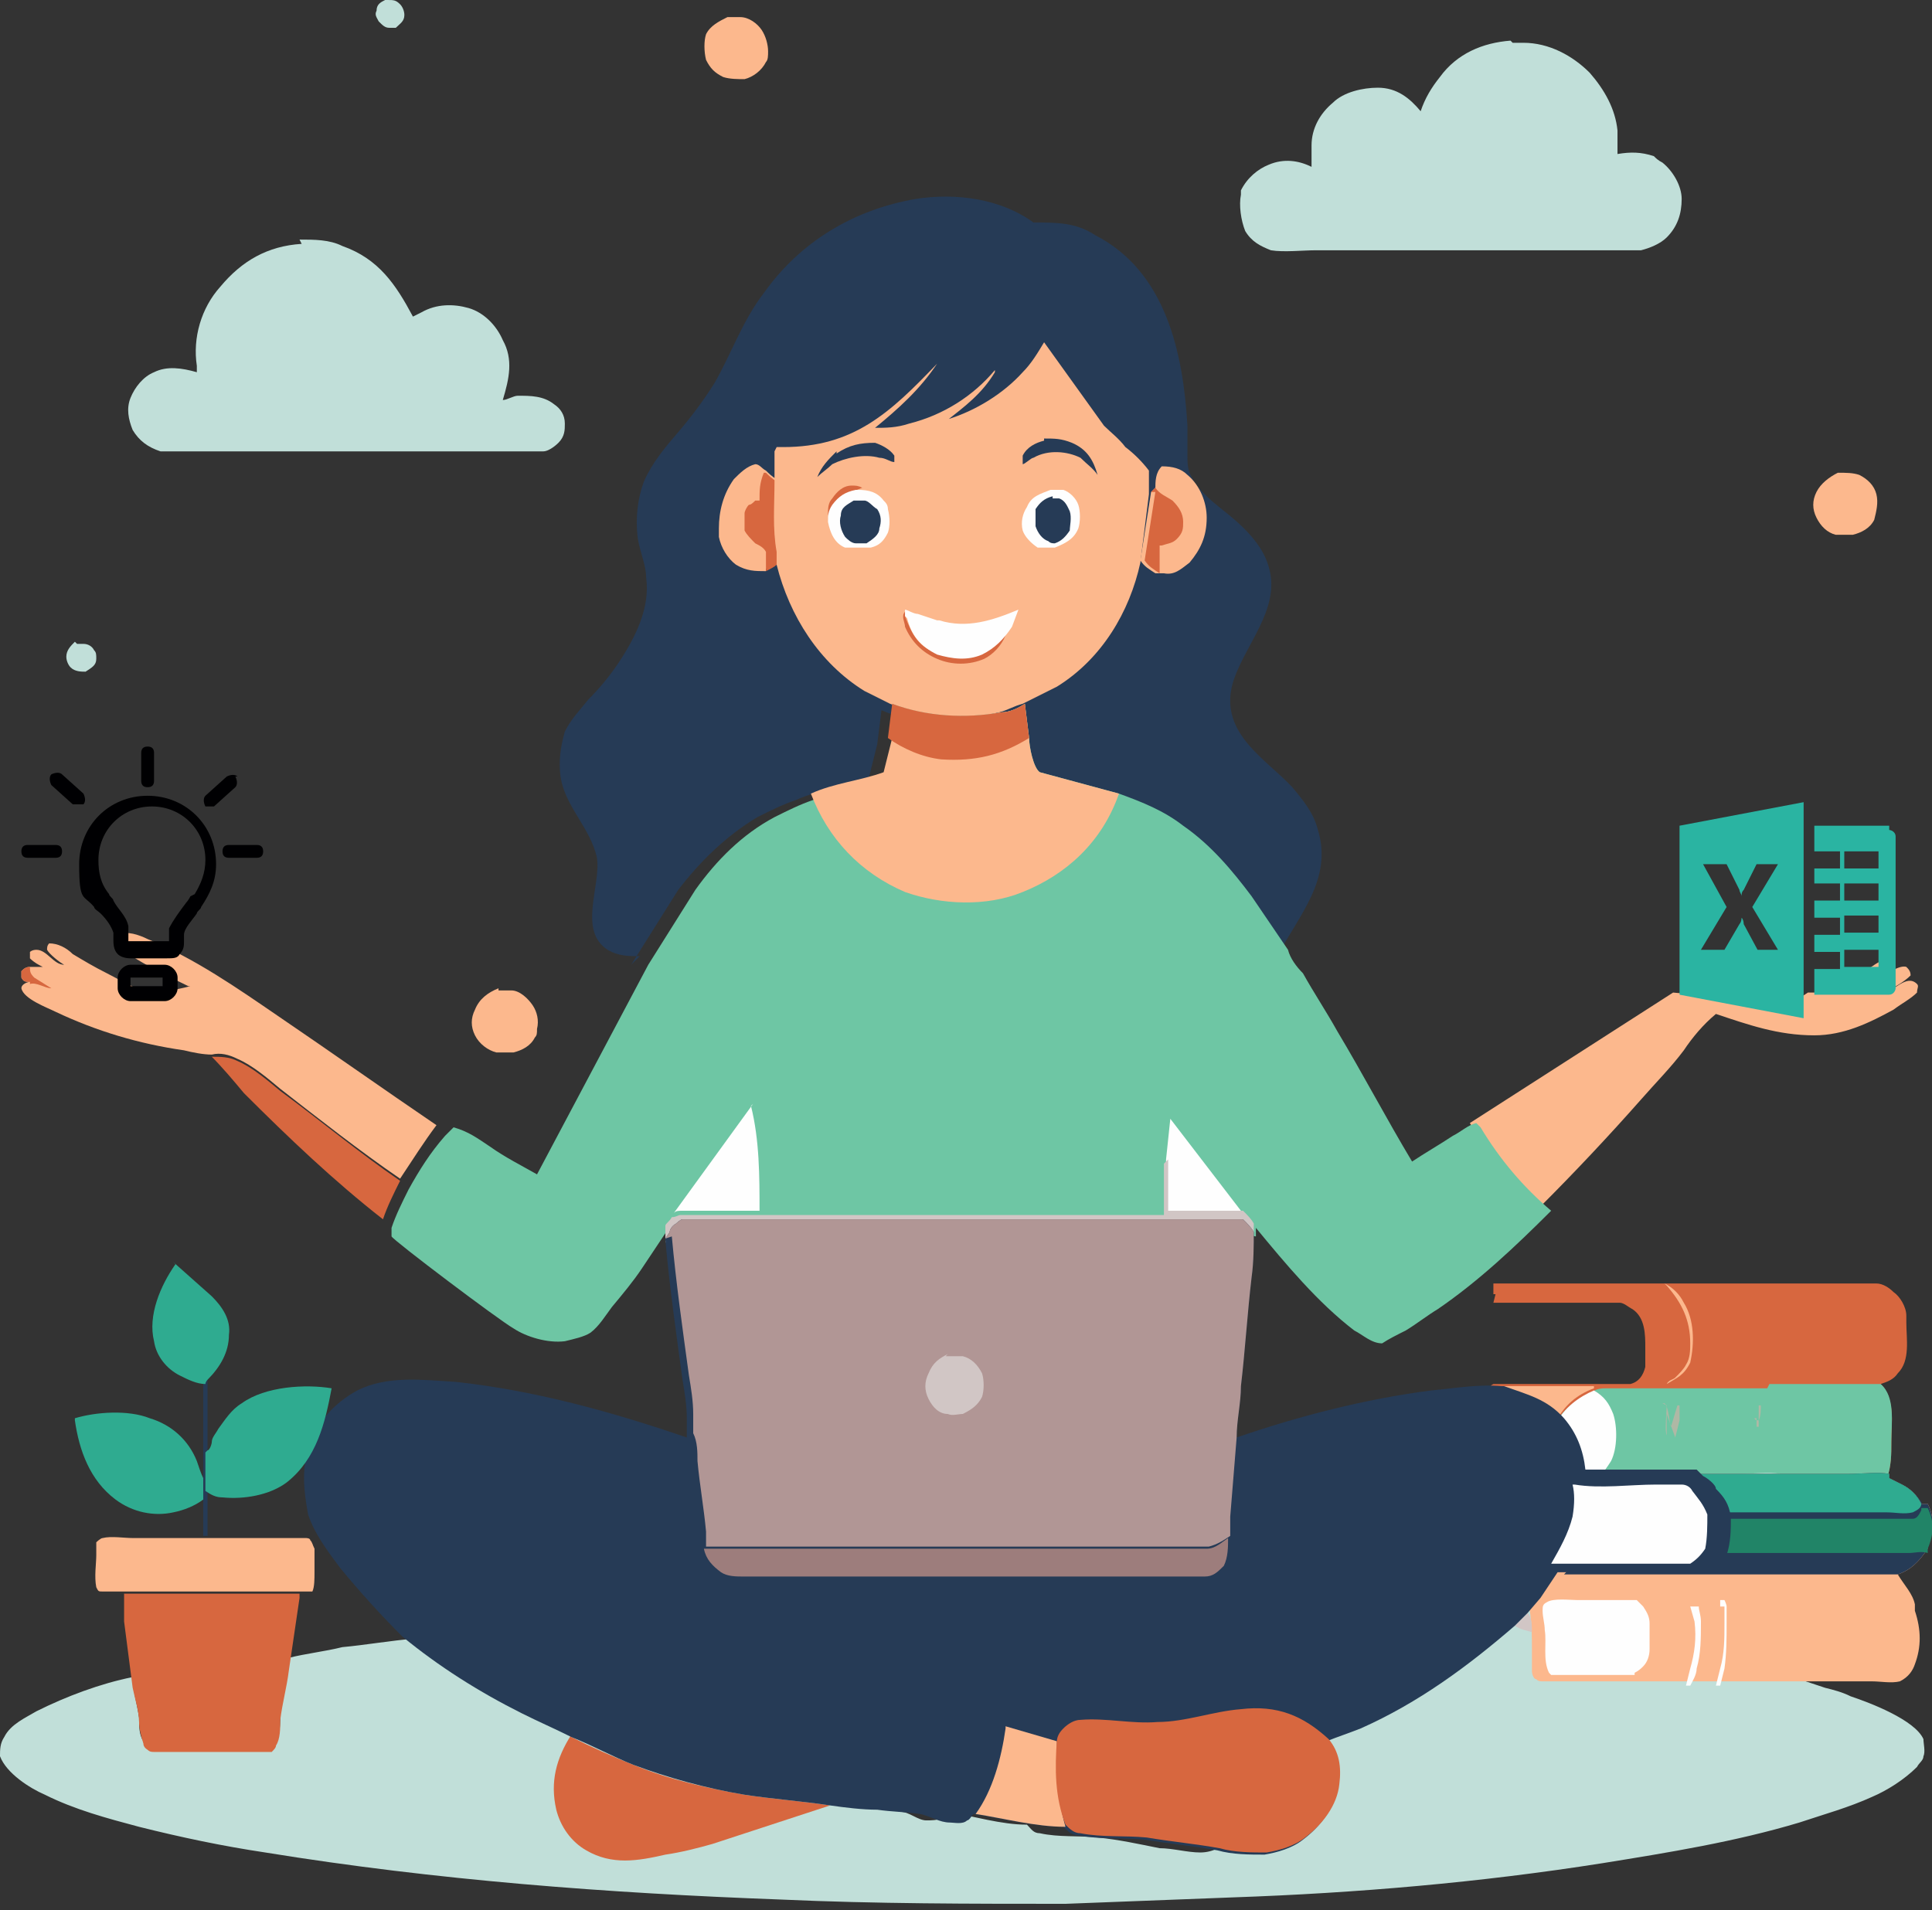 <?xml version="1.0" encoding="UTF-8"?><svg id="a" xmlns="http://www.w3.org/2000/svg" viewBox="0 0 90.3 89.3"><rect x="0" y="0" width="90.3" height="89.3" fill="#333333" stroke="none"/><defs><style>.b{fill:#fefefe;}.b,.c,.d,.e,.f,.g,.h,.i,.j,.k,.l,.m,.n,.o{stroke-width:0px;}.c{fill:#000002;}.d{fill:#d1c6c5;}.e{fill:#6ec6a4;}.f{fill:#2ab4a2;}.g{fill:#c1dfd9;}.h{fill:#2fab90;}.i{fill:#218467;}.j{fill:#afb8a5;}.k{fill:#fcb88d;}.l{fill:#d7673f;}.m{fill:#b19695;}.n{fill:#9d7d7c;}.o{fill:#263b56;}</style></defs><path class="o" d="M88.2,69.2c.7.2,1.2.4,1.6,1l.2.4c0,0-.2,0-.3,0-.2-.4-.6-.7-.9-.9-.2-.1-.4-.2-.6-.3h0Z"/><path class="g" d="M18.1,0h0c.3,0,.4,0,.6.2.1.1.2.3.2.5,0,.3-.2.4-.4.6,0,0-.2,0-.3,0-.2,0-.3-.1-.5-.3-.1-.2-.2-.3-.1-.5,0-.3.2-.4.4-.5Z"/><path class="g" d="M3.6,30.1h.3c.2,0,.4.1.5.3.1.1.1.2.1.4,0,.3-.2.4-.5.6-.2,0-.5,0-.7-.2-.1-.1-.2-.3-.2-.5,0-.3.2-.5.4-.7Z"/><path class="k" d="M85.9,22.1c.4,0,.7,0,1,.1.4.2.7.5.8.9.1.4,0,.8-.1,1.2-.2.4-.6.6-1,.7-.3,0-.5,0-.8,0-.4-.1-.7-.4-.9-.8-.2-.4-.2-.8,0-1.2.2-.4.6-.7,1-.9Z"/><path class="k" d="M34,.8c.2,0,.4,0,.6,0,.4,0,.8.3,1,.6.2.3.3.7.3,1h0c0,.2,0,.4-.1.5-.2.4-.6.7-1,.8-.3,0-.7,0-1-.1-.4-.2-.6-.4-.8-.8-.1-.4-.1-.9,0-1.2.2-.4.6-.6,1-.8Z"/><path class="k" d="M23.3,46.3c.2,0,.4,0,.6,0,.4,0,.8.4,1,.7.2.3.3.7.2,1.1h0c0,.2,0,.3-.1.4-.2.4-.6.6-1,.7-.3,0-.5,0-.8,0-.4-.1-.8-.4-1-.8-.2-.4-.2-.8,0-1.2.2-.5.6-.8,1.1-1Z"/><path class="l" d="M9.9,49.4c.4,0,.8,0,1.2.2.7.3,1.4.9,2,1.4,1.9,1.4,3.7,2.9,5.6,4.2-.3.6-.6,1.2-.8,1.8-2.3-1.8-4.4-3.8-6.5-5.9-.5-.6-1-1.2-1.6-1.8Z"/><path class="k" d="M8.8,46.1c-.6-.3-3.2-1.5-3.4-2.1,0-.2,0-.3.2-.3.3-.2.9,0,1.3.2,2.2.9,4.2,2.3,6.1,3.6,2.5,1.7,4.9,3.4,7.4,5.1-.6.8-1.1,1.6-1.7,2.5-1.9-1.3-3.8-2.8-5.6-4.2-.6-.5-1.3-1.1-2-1.4-.4-.2-.8-.3-1.2-.2-.4,0-.9-.1-1.3-.2-2.1-.3-4.1-.9-6-1.8-.4-.2-1.5-.6-1.6-1.1,0-.2.3-.3.4-.3-.2,0-.3,0-.4-.2,0-.1,0-.2,0-.3.1-.1.2-.2.4-.2.2,0,.3,0,.6,0-.2-.1-.4-.2-.6-.4,0-.1,0-.2,0-.3,0,0,.1-.1.3-.1.5,0,.8.7,1.3.7-.2-.1-.7-.5-.8-.7,0-.1,0-.2.1-.3.4,0,.8.2,1.1.5.5.3,1,.6,1.6.9.4.2.9.5,1.4.7.8.3,1.7.1,2.5-.1Z"/><path class="l" d="M1.4,45.9c-.2,0-.3,0-.4-.2,0-.1,0-.2,0-.3.1-.1.2-.2.4-.2,0,.2,0,.3.2.5l.8.5c-.3,0-.7-.3-1-.2Z"/><path class="k" d="M84.8,46.4h0c.9,0,1.7-.7,2.5-1.1.2-.1.4-.3.7-.4.1,0,.2,0,.3,0,0,.1,0,.2,0,.3-.2.2-.7.4-.8.7.1,0,.3-.1.4-.2.3-.2.9-.6,1.2-.5.1.1.2.2.2.4-.3.3-.8.6-1.3.8.5,0,1.1-.9,1.6-.4.1.1,0,.2,0,.4-.3.3-.7.5-1.1.8-1.1.6-2.3,1.2-3.7,1.2-1.7,0-3.1-.5-4.6-1-.6.5-1.1,1.1-1.5,1.7-.6.8-1.3,1.5-2,2.3-1.5,1.7-3.1,3.4-4.7,5-1.4-1.1-2.4-2.4-3.3-3.9l9.5-6.1c.8.1.7-.1,1.6,0,.9.1,3.8.7,4.4.2l.3-.2Z"/><path class="g" d="M14,11.2c.7,0,1.4,0,2,.3,1.7.6,2.5,1.8,3.3,3.3l.4-.2c.7-.4,1.5-.4,2.2-.2.7.2,1.3.8,1.6,1.5.5.9.3,1.8,0,2.8.2,0,.5-.2.7-.2.6,0,1.2,0,1.7.4.3.2.5.5.5.9,0,.3,0,.6-.3.9-.2.2-.5.4-.7.4-.7,0-1.4,0-2.1,0-1.4,0-2.7,0-4.1,0-2.6,0-5.2,0-7.8,0-.8,0-1.5,0-2.3,0-.5,0-1.1,0-1.6,0-.6-.2-1-.5-1.3-1-.2-.5-.3-1-.1-1.5.2-.5.6-1,1.1-1.2.6-.3,1.3-.2,2,0v-.3c-.2-1.3.2-2.7,1.1-3.7,1-1.2,2.2-1.9,3.8-2Z"/><path class="g" d="M70.7,2h.5c1.2,0,2.3.6,3.1,1.4.7.8,1.2,1.7,1.3,2.7,0,.4,0,.7,0,1.1.6-.1,1.1-.1,1.7.1h0c.1.1.2.2.4.3.5.4.9,1.1.9,1.7,0,.7-.2,1.3-.7,1.8-.3.3-.8.5-1.2.6-.4,0-.9,0-1.3,0-.8,0-1.6,0-2.4,0-2.7,0-5.4,0-8.2,0-1.1,0-2.2,0-3.3,0-.6,0-1.5.1-2.1,0-.5-.2-.9-.4-1.2-.9-.2-.5-.3-1.2-.2-1.7h0c0,0,0-.2,0-.2.3-.6.8-1,1.3-1.2.7-.3,1.4-.2,2,.1,0-.3,0-.6,0-1,0-.8.4-1.5,1-2,.5-.5,1.4-.7,2.1-.7.9,0,1.5.5,2,1.1.2-.6.5-1.1.9-1.6.8-1.1,2-1.6,3.3-1.7Z"/><path class="l" d="M69.9,60.5h-.1c0-.3,0-.3,0-.5.5,0,1.1,0,1.6,0,1,0,1.9,0,2.9,0,2.5,0,5,0,7.4,0,1.4,0,2.7,0,4.1,0,.6,0,1.3,0,1.9,0,.3,0,.6.2.8.4.3.2.6.7.6,1.1v.3c0,.8.2,1.8-.4,2.4-.2.3-.5.4-.8.5.7.7.5,1.9.5,2.7,0,.6,0,1.1-.2,1.7-.5-.2-1.3,0-1.9,0-1.1,0-2.2,0-3.2,0-1.6,0-3.2,0-4.9,0h-3.6s-1.1,0-1.1,0c0-.9-.4-1.5-.9-2.2-.7-.8-1.6-1-2.6-1.3h0c0-.2-.2-.4-.3-.5,0,0,0,0-.1-.1,0-.1,0-.2.2-.3h.4c1.3,0,2.7,0,4.1,0,.4,0,.8,0,1.2,0,.2,0,.5,0,.7,0,.4-.1.6-.4.7-.8,0-.3,0-.6,0-.9,0-.6,0-1.4-.6-1.8-.2-.1-.4-.3-.6-.3-.6,0-1.2,0-1.8,0-1.4,0-2.7,0-4.1,0Z"/><path class="k" d="M77.8,60c.4.2.7.5.9.9.5.8.5,1.9.3,2.8-.3.6-.6.7-1.1,1h0c.1-.2.3-.2.4-.3.2-.2.4-.4.5-.6.2-.3.2-.7.2-1,0-1.1-.4-1.9-1.1-2.7Z"/><path class="k" d="M69.7,64.8h4.8s0,.1,0,.1c-.8.3-1.4.8-1.8,1.6v.2c-.8-.8-1.6-1-2.6-1.3h0c0-.2-.2-.4-.3-.5Z"/><path class="e" d="M82.7,64.7h5.2c.7.6.5,1.8.5,2.7,0,.6,0,1.1-.2,1.7-.5-.2-1.3,0-1.9,0-1.1,0-2.2,0-3.2,0-1.6,0-3.2,0-4.9,0h-3.6s-1.1,0-1.1,0c0-.9-.4-1.5-.9-2.2v-.2c.4-.8,1.1-1.3,1.8-1.6h0c.2-.2.5-.2.7-.2.5,0,1,0,1.5,0,2,0,4,0,6,0Z"/><path class="j" d="M82.1,65.7h.1c0,.4,0,1.2,0,1.5h0c0-.2,0-.4,0-.6,0-.1,0,0,0-.2v.3s-.1,0-.1,0v-.4c-.1,0-.1,0-.1,0,0,0,0,.1.2.1.1-.2.1-.5.1-.7Z"/><path class="j" d="M77.7,65.6h.1c.2.2.2.8.3,1.1l.3-1h.1s0,0,0,0v1.3s0,0,0,0h0c0,0,0-.5,0-.5h0c0-.1,0-.1,0-.1l-.2.8-.4-1.1c0,.3,0,.6,0,1h0c-.1-.2,0-1.1,0-1.4Z"/><path class="b" d="M74.5,65c.5.3.7.6.9,1.1.2.6.2,1.6-.1,2.2-.2.3-.3.5-.6.7h-1.1c0-.9-.4-1.5-.9-2.2v-.2c.4-.8,1.1-1.3,1.8-1.6Z"/><path class="o" d="M29.9,44.7c-.5,0-1,0-1.5-.3-1.4-.9-.3-3-.5-4.3-.3-1.4-1.5-2.4-1.7-3.8-.1-.7,0-1.4.2-2.1.3-.6.7-1,1.1-1.5.5-.5,1-1.1,1.4-1.7.8-1.2,1.5-2.6,1.3-4,0-.6-.3-1.2-.4-1.9-.1-.9,0-1.8.3-2.6.4-.9,1-1.6,1.6-2.3.6-.7,1.2-1.5,1.7-2.3.8-1.4,1.3-2.9,2.3-4.2,1.7-2.4,4.2-3.9,7.1-4.4,1.9-.3,4,0,5.5,1.1,1.1,0,2,0,2.9.6,3.3,1.7,4.1,5.5,4.3,8.9,0,.5,0,.9,0,1.4,0,.3,0,.7.2,1,.3.6.9,1.1,1.4,1.5.9.7,1.9,1.6,2.2,2.7h0c.6,2-1.2,3.7-1.7,5.5h0c-.6,2.3,1.6,3.5,2.8,4.8.5.6,1,1.2,1.2,2,.7,2.3-.9,4-1.9,5.9l-1.7-2.5c-.9-1.2-1.9-2.4-3.2-3.3-.9-.7-2-1.1-3-1.5l-3.7-1c-.2-.2-.4-1.2-.5-1.6l-.2-1.6c-.4.1-.7.3-1.1.4-1.7.4-3.5.3-5.1-.4l-.2,1.6-.4,1.6c-1.1.4-2.3.5-3.4,1-.6.2-1.2.5-1.8.8-1.5.9-2.7,2.1-3.7,3.4l-2.2,3.5Z"/><path class="k" d="M35.8,26.7c-.5,0-.9,0-1.4-.3-.4-.3-.7-.8-.8-1.3h0c0,0,0-.4,0-.4,0-.8.2-1.6.7-2.3.3-.3.6-.6,1-.7.2,0,.3.2.5.3.1.1.3.3.5.4,0,1.1,0,2.2,0,3.3v.6c-.1.1-.3.2-.5.3Z"/><path class="l" d="M35.8,22.1c.1.1.3.3.5.4,0,1.1,0,2.2,0,3.3v.6c-.1.1-.3.2-.5.3v-.9c-.1-.2-.3-.3-.5-.4-.2-.2-.4-.4-.5-.6v-.8c0-.1.1-.3.2-.4.1,0,.2-.1.3-.2,0,0,.1,0,.2,0,0-.5,0-.8.2-1.3Z"/><path class="k" d="M54,22.9c0-.4,0-.8.3-1.1.5,0,.9.1,1.2.4.6.5.9,1.3.9,2,0,.9-.3,1.5-.8,2.1-.4.3-.7.6-1.2.5-.1,0-.3,0-.4,0h0c-.3-.2-.5-.3-.7-.6l.5-3.2.2-.2Z"/><path class="l" d="M53.8,23l.2-.2c.2.3.5.4.8.6.3.3.5.6.5,1,0,.3,0,.5-.3.8-.2.2-.4.2-.7.3h-.1s0,1.3,0,1.3h0c-.3-.2-.5-.3-.7-.6l.5-3.2Z"/><path class="k" d="M44.3,19.6c1.3-.4,2.6-1.2,3.5-2.2.4-.4.7-.9,1-1.4l2.8,3.9c.3.3.7.6,1,1,.4.3.8.7,1.1,1.1v1.1c0,0-.4,3.2-.4,3.2-.5,2.3-1.8,4.5-3.9,5.8l-1.6.8c-.4.1-.7.3-1.1.4-1.7.4-3.5.3-5.1-.4l-1.2-.6c-2.1-1.3-3.5-3.5-4.1-5.9v-.6c-.2-1.1-.1-2.2-.1-3.3v-1.4c0,0,.1-.2.1-.2h.3c3.3,0,5-1.6,7.2-3.9-.8,1.2-1.8,2.1-2.9,3,.5,0,1,0,1.6-.2,1.6-.4,3-1.3,4-2.5h0s0,.1,0,.1c-.6,1-1.4,1.6-2.3,2.3Z"/><path class="l" d="M38.8,24.3c0,0-.1-.2-.1-.3,0-.2,0-.5.2-.7.2-.3.5-.6.9-.6.2,0,.3,0,.5.1h0c-.5.2-.8.3-1.1.7-.1.2-.2.5-.2.8Z"/><path class="o" d="M39.1,21.2c.6-.4,1.1-.5,1.8-.5.3.1.7.3.9.6,0,.1,0,.2,0,.3-.2,0-.4-.2-.7-.2-.7-.2-1.6,0-2.2.3-.2.2-.5.4-.7.6.2-.5.5-.8.9-1.2Z"/><path class="o" d="M48.8,20.5c.5,0,.8,0,1.3.2.7.3,1,.8,1.2,1.5-.2-.3-.5-.5-.8-.8-.6-.3-1.5-.4-2.2,0-.1,0-.4.3-.5.3,0-.1,0-.3,0-.4.2-.4.6-.6,1-.7Z"/><path class="l" d="M42.3,28.8c.3.8.6,1.4,1.4,1.7.6.3,1.4.3,2.1,0,.6-.3,1.1-.7,1.4-1.3h0c0,0-.2.5-.2.5h0c-.2.5-.6.9-1,1.1-.7.3-1.5.3-2.2,0-.7-.3-1.2-.8-1.5-1.5,0-.2-.2-.5,0-.7Z"/><path class="b" d="M49.1,22.9c.2,0,.4,0,.6,0,.3.1.6.4.7.7.1.3.1.8,0,1.1-.2.5-.6.7-1.1.9-.3,0-.5,0-.8,0-.3-.2-.6-.5-.7-.8-.1-.4,0-.8.2-1.1.2-.5.6-.6,1.1-.8Z"/><path class="o" d="M49.2,23.3c0,0,.2,0,.3,0,.3.1.4.4.5.6.1.3,0,.7,0,.9-.2.3-.4.5-.7.6-.1,0-.2,0-.3-.1-.3-.1-.5-.4-.6-.7,0-.3,0-.6,0-.8.2-.3.4-.5.8-.6Z"/><path class="b" d="M40.1,22.9c.5,0,.9.1,1.2.5.1.1.2.2.2.4h0c.1.4.1.8,0,1.1-.2.4-.4.6-.8.7-.3,0-.9,0-1.2,0-.5-.2-.7-.7-.8-1.2,0-.3,0-.5.2-.8.3-.4.6-.6,1.1-.7Z"/><path class="o" d="M40,23.4c.1,0,.3,0,.4,0,.2,0,.4.3.6.4.2.3.2.6.1.9,0,.3-.3.5-.6.7h-.5c-.2,0-.4-.2-.5-.3-.2-.3-.3-.7-.2-1,0-.4.3-.5.6-.7Z"/><path class="b" d="M42.3,28.8v-.3c.1,0,.4.2.6.2.3.1.6.2.9.3h.1c1.3.4,2.5,0,3.7-.5l-.3.8c-.4.6-.8,1-1.4,1.3-.7.3-1.4.2-2.1,0-.8-.4-1.2-.9-1.4-1.7Z"/><path class="e" d="M41.7,32.9c1.6.6,3.4.7,5.1.4.4,0,.8-.2,1.1-.4l.2,1.6c0,.4.2,1.4.5,1.6l3.7,1c1.1.4,2.1.8,3,1.5,1.3.9,2.3,2.1,3.2,3.3l1.7,2.5c.1.4.4.8.7,1.1.5.9,1.1,1.8,1.6,2.7,1.2,2,2.3,4.1,3.5,6.1.6-.4,1.3-.8,1.9-1.2.4-.2.7-.5,1.1-.6l.2.2c.9,1.5,2,2.8,3.3,3.9-1.7,1.7-3.4,3.3-5.3,4.6-.5.3-1,.7-1.5,1-.4.2-.8.4-1.1.6-.5,0-.9-.4-1.3-.6-1.7-1.3-3.2-3.1-4.6-4.8,0,.1,0,.2,0,.4h0c-.2,0-.3-.2-.5-.4h0c-5.8,0-11.5,0-17.3,0-2.1,0-4.1,0-6.2,0-.9,0-1.8,0-2.7,0-.1,0-.2,0-.3.2-.1.1-.2.2-.3.4l-.2.3c0-.3,0-.5,0-.8-.4.6-.8,1.2-1.2,1.8-.4.6-.9,1.2-1.4,1.8-.3.4-.6.9-1,1.2-.3.2-.8.3-1.2.4h0s0,0,0,0c-.8.1-1.8-.2-2.4-.6-.7-.4-5.6-4.1-5.7-4.3,0-.1,0-.3,0-.4.2-.6.5-1.2.8-1.8.5-.9,1-1.7,1.7-2.5l.4-.4c.7.2,1.1.5,1.7.9.7.5,1.5.9,2.2,1.3l5.2-9.8,2.2-3.5c1-1.4,2.2-2.6,3.7-3.4.6-.3,1.2-.6,1.8-.8,1.1-.5,2.3-.6,3.4-1l.4-1.6.2-1.6Z"/><path class="b" d="M54.7,52.3l3.3,4.3h-3.5s0-2.4,0-2.4l.2-1.9Z"/><path class="b" d="M35.1,51.7c.4,1.6.4,3.3.4,4.9-.7,0-1.4,0-2.1,0-.5,0-1,0-1.5,0-.2,0-.3,0-.4.1h0s3.7-5.1,3.7-5.1Z"/><path class="d" d="M54.6,54.2v2.4s3.5,0,3.5,0c.2.2.4.4.5.6,0,.1,0,.2,0,.4h0c-.2,0-.3-.2-.5-.4h0c-5.8,0-11.5,0-17.3,0-2.1,0-4.1,0-6.2,0-.9,0-1.8,0-2.7,0-.1,0-.2,0-.3.2-.1.1-.2.2-.3.4l-.2.3c0-.3,0-.5,0-.8,0-.1.2-.2.3-.4h0c.2,0,.3-.1.4-.1.5,0,1,0,1.5,0,.7,0,1.4,0,2.1,0h19c0-.8,0-1.6,0-2.4Z"/><path class="k" d="M41.7,32.9c1.6.6,3.4.7,5.1.4.4,0,.8-.2,1.1-.4l.2,1.6c0,.4.2,1.4.5,1.6l3.7,1h0c-.8,2.3-2.5,3.8-4.5,4.6-1.7.7-3.8.6-5.5,0-2.1-.9-3.6-2.5-4.4-4.6,1.1-.5,2.3-.6,3.4-1l.4-1.6.2-1.6Z"/><path class="l" d="M41.7,32.9c1.6.6,3.4.7,5.1.4.4,0,.8-.2,1.1-.4l.2,1.6c-1.3.8-2.5,1.1-4.1,1-.9-.1-1.8-.5-2.5-1l.2-1.6Z"/><path class="g" d="M73.6,68.9c1.6,0,3.1,0,4.7,0,1,0,2.1,0,3.1,0,.5,0,1.3-.1,1.8,0h0v.2c.2.2.4.2.6.3.4.2.7.5.9.9,0,0,.2,0,.2,0,.3.7.3,1.4,0,2.1v.2c-.3.7-.7,1.1-1.3,1.3h0c.3.5.7,1,.8,1.6v.3c.3.9.2,1.9,0,2.8.3.1.6.2.9.3.4.1.8.2,1.2.4.9.3,3,1.1,3.4,2,0,.2.1.6,0,.8,0,.2-.2.3-.3.5-.6.6-1.4,1.1-2.1,1.4-1.1.5-2.2.8-3.4,1.2-3,.9-6.1,1.4-9.2,1.9-5.7.9-11.5,1.4-17.3,1.6-2.6.1-5.2.2-7.8.3-4.4,0-8.9,0-13.3-.2-8.1-.3-16.1-.9-24.1-2.2-2-.3-3.9-.7-5.9-1.2-1.5-.4-3-.8-4.4-1.5-.7-.3-1.8-1-2.1-1.8,0-.3,0-.6.2-.9.3-.6,1-.9,1.5-1.2,1.4-.7,3-1.3,4.5-1.6,0,.6.2,1.2.3,1.9,0,.4,0,.8.2,1.1,0,.1.1.2.2.3.1,0,.2.1.3.1.8.1,1.6,0,2.4,0,.9,0,1.9,0,2.8,0,0,0,.2,0,.3,0,0,0,.2-.2.2-.3.2-.4.2-1,.2-1.4.1-.9.3-1.8.4-2.6.8-.2,1.7-.3,2.5-.5,1.1-.1,2.2-.3,3.4-.4.4,0,.8,0,1.2-.1.2,0,.4,0,.6-.1,1.4,1.4,3.1,2.6,4.8,3.6.7.4,1.3.7,2,1.1.8.5,1.6.9,2.5,1.3,1.5.7,3,1.1,4.5,1.4,1.2.2,2.3.3,3.5.5.6,0,1.3.1,1.9.2.6,0,1.2,0,1.7.2.4,0,.8.4,1.2.4.2,0,.5,0,.7-.1.1,0,.2-.2.3-.3,1.2.2,2.5.6,3.7.6.2.2.3.4.6.4.9.2,1.8.1,2.7.2,1,.1,1.9.3,2.9.5.6,0,1.3.2,1.9.2.6,0,1.1-.3,1.6-.7.7-.6,1.3-1.5,1.4-2.5,0-.8,0-1.5-.5-2.1.5-.2.9-.4,1.4-.6,2.3-1.2,4.3-2.9,6.2-4.8l.5-.6.5-.7.7-1.2h.9s5.3,0,5.3,0c.3-.2.5-.5.6-.8.2-.6.1-1.2.1-1.8-.1-.6-.3-.9-.6-1.3,0-.2-.4-.5-.6-.6-.1,0-.2-.2-.3-.3Z"/><path class="l" d="M26.7,81.2c1,.5,1.9.9,2.9,1.3,1.7.7,3.5,1.1,5.2,1.4,1.3.2,2.7.3,4,.5l-5.5,1.8c-.7.2-1.5.4-2.2.5-1.3.3-2.5.5-3.7-.2-.7-.4-1.2-1.1-1.4-1.9-.3-1.3,0-2.4.7-3.5Z"/><path class="k" d="M78.3,68.9c1.6,0,3.2,0,4.9,0,1.1,0,2.2,0,3.2,0,.6,0,1.4-.1,1.9,0h0v.2c.2.1.4.2.6.3.4.2.7.5.9.9,0,0,.2,0,.3,0,.3.6.3,1.2,0,1.9v.2c-.4.6-.8,1-1.4,1.2h0c.3.5.7.9.8,1.4v.3c.3.9.3,1.7,0,2.5h0c-.1.3-.3.6-.7.8-.4.1-.9,0-1.3,0-.7,0-1.4,0-2.1,0-1.7,0-3.4,0-5.1,0h-.2s-1,0-1,0h-.2c-1.6,0-3.3,0-5,0-.6,0-1.2,0-1.8,0-.1,0-.2,0-.3-.1-.1,0-.2-.2-.2-.4,0-.3,0-.7,0-1,0-.6,0-1.2-.1-1.8h0c-.2-.1-.5,0-.7-.2l.5-.5.5-.6.7-1h.9s5.6,0,5.6,0c.3-.2.5-.4.7-.7.2-.5.2-1.1.1-1.6-.1-.5-.3-.8-.7-1.1,0-.2-.4-.4-.6-.6-.1,0-.2-.1-.3-.2Z"/><path class="d" d="M71.4,75.4c.2.2.2.6.2.9h0c-.3-.1-.5-.1-.8-.3l.6-.6Z"/><path class="b" d="M79.2,75.1h0c0,0,.2,0,.2,0,0,.2.1.4.1.7,0,.8,0,1.5-.2,2.2,0,.3-.2.6-.3.8h-.2s.2-.8.2-.8c.2-.7.3-1.4.2-2.2l-.2-.7Z"/><path class="b" d="M80.4,75.1v-.3c.1,0,.2,0,.2,0,0,0,.1.2.1.3v.8c0,.7,0,1.4-.1,2.1l-.2.8h-.2s.2-.8.2-.8c.2-.7.2-1.4.2-2.1v-.8Z"/><path class="b" d="M76.4,78.3c-1,0-2,0-3,0-.2,0-.7,0-.9,0,0,0,0,0-.1-.1-.3-.6-.1-1.4-.2-2,0-.3-.1-.6-.1-.9,0-.2,0-.3.2-.4.3-.2,1.1-.1,1.4-.1.9,0,1.9,0,2.8,0l.3.3c.2.3.3.5.3.8,0,.4,0,.8,0,1.2h0c0,.3-.1.6-.3.8-.1.1-.2.2-.4.3Z"/><path class="o" d="M78.3,68.9c1.6,0,3.2,0,4.9,0,1.1,0,2.2,0,3.2,0,.6,0,1.4-.1,1.9,0h0v.2c.2.1.4.2.6.3.4.2.7.5.9.9,0,0,.2,0,.3,0,.3.6.3,1.2,0,1.9v.2c-.4.6-.8,1-1.4,1.2h-7.6s-8,0-8,0c0,0,.2-.2.3-.3,0,0,0-.3,0-.3h5.6c.3-.2.5-.4.7-.7.2-.5.2-1.1.1-1.6-.1-.5-.3-.8-.7-1.1,0-.2-.4-.4-.6-.6-.1,0-.2-.1-.3-.2Z"/><path class="i" d="M89.8,70.5c0,0,.2,0,.3,0,.3.6.3,1.2,0,1.9v.2c-.3-.1-.6,0-.9,0-.7,0-1.4,0-2.1,0-1.7,0-3.4,0-5,0-.8,0-1.6,0-2.4,0,.2-.5.2-1.1.1-1.6,2,0,4,0,6,0,.8,0,1.6,0,2.4,0,.4,0,.9,0,1.2,0,.2,0,.3-.2.4-.4Z"/><path class="h" d="M78.3,68.9c1.6,0,3.2,0,4.9,0,1.1,0,2.2,0,3.2,0,.6,0,1.4-.1,1.9,0h0v.2c.2.1.4.2.6.3.4.2.7.5.9.9,0,.2-.2.3-.4.4-.4.1-.8,0-1.2,0-.8,0-1.6,0-2.4,0-2,0-4,0-6,0-.1-.5-.3-.8-.7-1.1,0-.2-.4-.4-.6-.6-.1,0-.2-.1-.3-.2Z"/><path class="o" d="M31.1,57.9l.2-.3c0-.1.1-.3.3-.4,0,0,.2-.2.3-.2.9,0,1.8,0,2.7,0,2.1,0,4.1,0,6.2,0,5.8,0,11.5,0,17.3,0h0c.2.2.4.4.5.6,0,.6,0,1.4-.1,2.1-.2,1.7-.3,3.4-.5,5.1,0,.8-.2,1.6-.2,2.4,2.9-1,6-1.8,9.1-2.2,1.1-.1,2.2-.3,3.3-.2h.1c1.1.4,2,.6,2.8,1.5.6.7.9,1.5,1,2.4h1.2s4,0,4,0c.1.1.2.2.3.3.2.1.6.4.6.6.4.4.6.7.7,1.3,0,.6,0,1.2-.2,1.8-.2.3-.4.6-.7.8h-6.2s-1,0-1,0l-.8,1.2-.6.7-.6.6c-2.2,1.9-4.5,3.6-7.2,4.8-.5.2-1.1.4-1.6.6.5.6.6,1.3.5,2.1-.1,1-.8,1.9-1.6,2.5-.5.4-1.2.6-1.8.7-.7,0-1.5,0-2.2-.2-1.1-.2-2.2-.3-3.4-.5-1-.1-2.1,0-3.1-.2-.3,0-.5-.2-.7-.4-1.4,0-2.9-.4-4.2-.6-.1.1-.2.3-.3.3-.2.2-.6.1-.8.1-.5,0-.9-.3-1.4-.4-.7-.1-1.3-.1-2-.2-.7,0-1.5-.1-2.2-.2-1.3-.2-2.7-.3-4-.5-1.8-.3-3.6-.8-5.2-1.4-1-.4-1.9-.9-2.9-1.3-.8-.4-1.5-.7-2.3-1.1-2-1-3.9-2.2-5.6-3.6-1-1-2-2.1-2.9-3.2-.6-.8-1.2-1.6-1.5-2.5-.2-1.1-.3-2,0-3.1.4-1.2,1.2-2.1,2.3-2.7,1.4-.7,3-.5,4.6-.4,3.7.4,7.3,1.4,10.8,2.6,0-.3,0-.6,0-.9,0-.6-.1-1.2-.2-1.8-.3-2.2-.6-4.3-.8-6.5Z"/><path class="k" d="M47,80.7l2.4.7c0,1.4,0,2.6.4,4-1.4,0-2.9-.4-4.2-.6.8-1.1,1.2-2.6,1.4-4Z"/><path class="b" d="M73.6,69.4c1.2.2,2.6,0,3.8,0,.4,0,.8,0,1.2,0,.2,0,.4.1.5.3.3.4.5.6.7,1.1,0,.5,0,1.1-.1,1.6-.2.3-.4.5-.7.7h-5.6s-.9,0-.9,0c.4-.7.8-1.4,1-2.2h0c.1-.6.1-1.1,0-1.5Z"/><path class="n" d="M32.9,72.4c.2,0,.5,0,.8,0,.4,0,.9,0,1.3,0,2.2,0,4.3,0,6.5,0,3.4,0,6.8,0,10.2,0,1,0,2,0,3,0,.6,0,1.1,0,1.7,0,.4,0,.7-.3,1-.5,0,.4,0,.9-.2,1.3-.3.3-.5.5-.9.5h-21.5c-.4,0-.8,0-1.1-.2-.4-.3-.7-.6-.8-1.1Z"/><path class="l" d="M49.4,81.4c0-.2.1-.4.3-.6.2-.2.5-.4.8-.4,1.2-.1,2.4.2,3.6.1,1.3,0,2.6-.5,3.9-.6,1.7-.2,2.9.3,4.1,1.4.5.6.6,1.3.5,2.1-.1,1-.8,1.9-1.6,2.5-.5.4-1.2.6-1.8.7-.7,0-1.5,0-2.2-.2-1.1-.2-2.2-.3-3.4-.5-1-.1-2.1,0-3.1-.2-.3,0-.5-.2-.7-.4-.5-1.3-.5-2.6-.4-4Z"/><path class="m" d="M31.1,57.9l.2-.3c0-.1.1-.3.3-.4,0,0,.2-.2.3-.2.9,0,1.8,0,2.7,0,2.1,0,4.1,0,6.2,0,5.8,0,11.5,0,17.3,0h0c.2.2.4.4.5.6,0,.6,0,1.4-.1,2.1-.2,1.7-.3,3.4-.5,5.1,0,.8-.2,1.6-.2,2.4l-.3,3.7v.3s0,.6,0,.6c-.3.2-.6.4-1,.5-.6,0-1.1,0-1.7,0-1,0-2,0-3,0-3.4,0-6.8,0-10.2,0-2.2,0-4.3,0-6.5,0-.4,0-.9,0-1.3,0-.2,0-.5,0-.8,0v-.4s0-.3,0-.3c-.1-1.1-.3-2.2-.4-3.3,0-.4,0-.9-.2-1.3,0-.3,0-.6,0-.9,0-.6-.1-1.2-.2-1.8-.3-2.2-.6-4.3-.8-6.5Z"/><path class="d" d="M44.2,63.4c.3,0,.6,0,.8,0,.4.1.7.4.9.8.1.3.1.8,0,1.1-.2.4-.5.6-.9.8-.2,0-.5.1-.7,0-.4,0-.7-.3-.9-.7-.2-.4-.2-.8,0-1.2.2-.5.5-.7.9-.9Z"/><path class="o" d="M9.7,64.5v3.3c0,0,0,1.8,0,1.8v.8s0,1.4,0,1.4h-.2s0-1.9,0-1.9v-1s0-1.2,0-1.2v-.6c0-.7,0-1.4,0-2.1,0-.1,0-.4,0-.5,0,0,.1-.1.1-.2Z"/><path class="h" d="M8.1,59l1.8,1.6c.5.5.9,1.1.8,1.8,0,.8-.4,1.5-1,2.1,0,0-.1.1-.1.2,0,.1,0,.4,0,.5,0,.7,0,1.4,0,2.1v-2.6c-.4,0-.8-.2-1.2-.4-.6-.3-1.1-.9-1.2-1.6-.3-1.2.3-2.6,1-3.6Z"/><path class="h" d="M3.5,66.3c1-.3,2.5-.4,3.5,0,1,.3,1.8,1,2.2,2,.1.3.2.6.3.8h0c0,0,0,1,0,1v1.8s0,0,0,0v-1.8c-.4.3-.9.5-1.4.6-.9.2-1.9,0-2.7-.6-1.2-.9-1.7-2.3-1.9-3.7Z"/><path class="h" d="M9.7,67.8c.1,0,.2-.3.2-.4,0-.2.2-.4.3-.6.3-.4.6-.9,1.1-1.2,1.1-.8,3-.9,4.2-.7-.3,1.6-.7,3.3-2.1,4.4-.8.6-2,.8-3,.7-.3,0-.5-.1-.8-.3v-1.8Z"/><path class="k" d="M9.5,71.9h.2c1.1,0,2.1,0,3.2,0,.5,0,1,0,1.4,0,0,0,.2,0,.2.1.1.1.1.2.2.4,0,.4,0,.8,0,1.1,0,.3,0,.7-.1.9-.2,0-.4,0-.6,0,0,0,0,.1,0,.2v-.2c-.6,0-1.3,0-1.9,0-1.5,0-3.1,0-4.6,0-.5,0-.9,0-1.4,0-.2,0-.5,0-.7,0h0c0,0-.6,0-.6,0-.2,0-.2,0-.3-.2-.1-.5,0-1.1,0-1.5,0-.2,0-.5,0-.6,0,0,.2-.2.3-.2.4-.1,1,0,1.4,0,.8,0,1.6,0,2.4,0,.3,0,.6,0,.9,0h0s0,0,0,0Z"/><path class="l" d="M5.5,74.5c.2,0,.5,0,.7,0,.5,0,.9,0,1.4,0,1.5,0,3.1,0,4.6,0,.6,0,1.3,0,1.8,0v.2s-.5,3.4-.5,3.4c-.1.8-.3,1.5-.4,2.3,0,.4,0,.9-.2,1.2,0,.1-.1.2-.2.3,0,0-.2,0-.3,0-.9,0-1.9,0-2.8,0-.8,0-1.6,0-2.4,0-.1,0-.2,0-.3-.1,0,0-.2-.1-.2-.3-.1-.3-.2-.7-.2-1,0-.5-.2-1.1-.3-1.6l-.4-3.1v-1.3Z"/><path class="f" d="M88.3,38.6h-3.5v1.2h1.2v.8h-1.2v.7h1.2v.8h-1.2v.8h1.2v.8h-1.2v.8h1.2v.8h-1.2v1.2h3.5c.2,0,.3-.2.3-.3v-7.1c0-.2-.2-.3-.3-.3h0ZM87.8,45.2h-1.6v-.8h1.6v.8ZM87.8,43.6h-1.6v-.8h1.6v.8ZM87.8,42.1h-1.6v-.8h1.6v.8ZM87.8,40.6h-1.6v-.8h1.6v.8Z"/><path class="f" d="M78.5,38.6v7.9l5.8,1.1v-10.1l-5.8,1.1h0ZM82.2,44.5l-.7-1.3c0,0,0-.2-.1-.3h0c0,0,0,.2-.1.3l-.7,1.2h-1.1l1.2-2-1.1-2h1.1l.6,1.2c0,.1.1.2.1.3h0c0-.1,0-.2.1-.3l.6-1.2h1l-1.2,2,1.2,2h-1.1,0Z"/><path class="c" d="M6.9,37.2c-1.8,0-3.2,1.4-3.2,3.2s.2,1.4.7,2c0,.1.2.2.3.3.3.3.5.6.6.9,0,0,0,0,0,.3h0c0,.2,0,.5.2.7.1.1.3.2.6.2h1.7c.3,0,.5,0,.6-.2.2-.2.2-.4.2-.6,0,0,0,0,0,0,0-.2,0-.3,0-.3,0-.3.4-.7.6-1,0-.1.2-.2.2-.3.4-.6.7-1.2.7-2,0-1.8-1.4-3.2-3.2-3.2ZM8.9,41.9c0,0-.1.2-.2.3-.3.4-.6.8-.8,1.2,0,0,0,.2,0,.5,0,0,0,0,0,.1,0,0,0,0,0,0,0,0,0,0-.1,0h-1.7c0,0,0,0-.1,0,0,0,0-.1,0-.2h0c0-.3,0-.5,0-.5-.1-.5-.5-.8-.7-1.2,0-.1-.2-.2-.2-.3-.4-.5-.5-1-.5-1.6,0-1.4,1.1-2.5,2.5-2.5s2.5,1.1,2.5,2.5c0,.6-.2,1.1-.5,1.6Z"/><path class="c" d="M7.7,45.1h-1.6c-.3,0-.6.3-.6.6v.5c0,.3.3.6.6.6h1.6c.3,0,.6-.3.6-.6v-.5c0-.3-.3-.6-.6-.6ZM7.6,46.1h-1.5v-.4h1.5v.4Z"/><path class="c" d="M6.9,36.8c.2,0,.3-.1.3-.3v-1.3c0-.2-.1-.3-.3-.3s-.3.1-.3.3v1.3c0,.2.1.3.3.3Z"/><path class="c" d="M11.1,36.3c-.1-.1-.3-.1-.5,0l-1,.9c-.1.1-.1.3,0,.5,0,0,.1,0,.2,0s.2,0,.2,0l1-.9c.1-.1.1-.3,0-.5Z"/><path class="c" d="M12,39.5h-1.3c-.2,0-.3.1-.3.3,0,.2.1.3.3.3h1.3c.2,0,.3-.1.3-.3,0-.2-.1-.3-.3-.3Z"/><path class="c" d="M3.9,37.6c.1-.1.1-.3,0-.5l-1-.9c-.1-.1-.3-.1-.5,0-.1.1-.1.3,0,.5l1,.9c0,0,.1,0,.2,0,0,0,.2,0,.2,0Z"/><path class="c" d="M2.6,39.5h-1.3s0,0,0,0c-.2,0-.3.1-.3.3,0,.2.1.3.3.3h1.3s0,0,0,0c.2,0,.3-.1.3-.3,0-.2-.1-.3-.3-.3Z"/></svg>